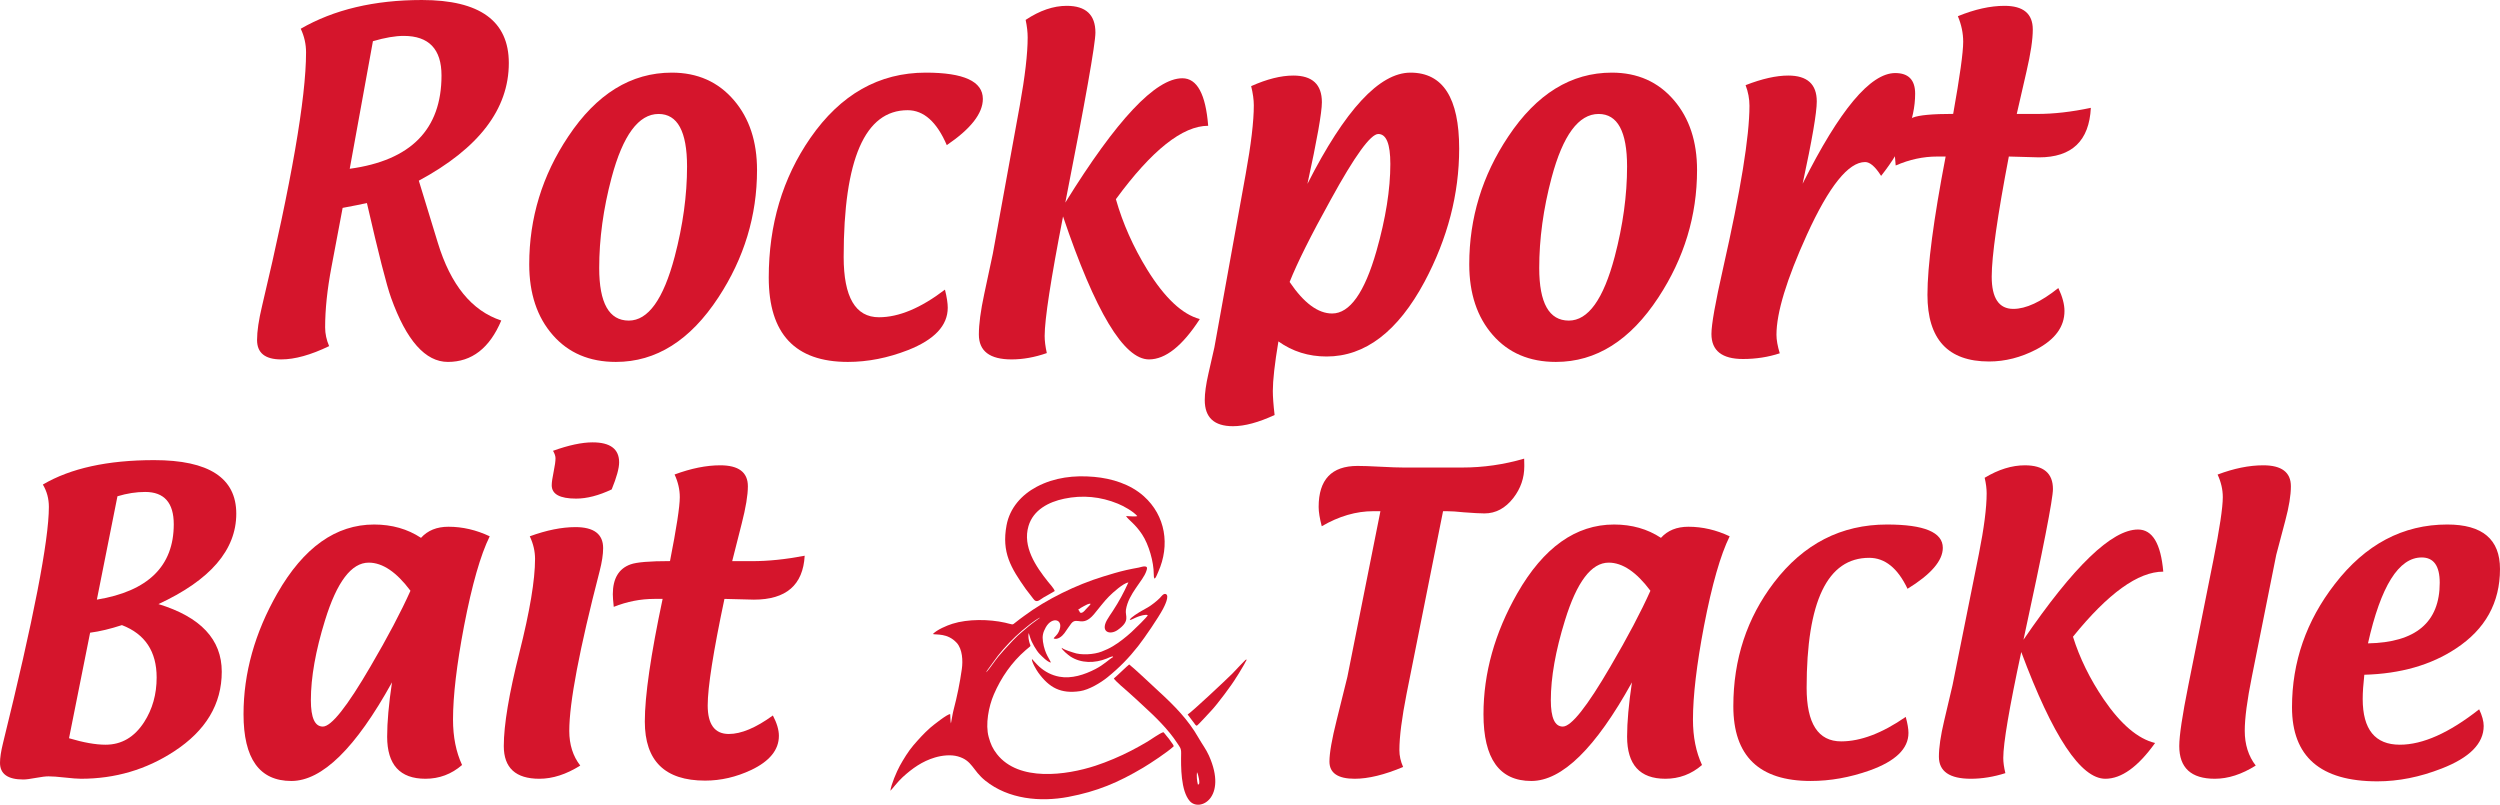 <?xml version="1.0" encoding="utf-8"?>
<svg viewBox="4883.489 7657.79 13994.323 4504.623" width="13994.323" height="4504.623" xmlns="http://www.w3.org/2000/svg">
  <defs>
    <style type="text/css">
   
    .fil2 {fill:#D5152C}
    .fil0 {fill:#27387E}
    .fil1 {fill:#D5152C;fill-rule:nonzero}
   
  </style>
  </defs>
  <path class="fil1" d="M5770.42 11039.27c236.4,72.16 354.42,198.18 354.42,378.4 0,181.61 -89.21,330.41 -267.29,446.42 -155.86,101.85 -329.43,152.95 -520.7,152.95 -20.14,0 -50.68,-2.42 -90.95,-6.91 -40.27,-4.49 -70.47,-6.56 -90.95,-6.56 -15.62,0 -39.23,2.76 -70.82,8.63 -31.24,5.87 -54.85,8.98 -70.47,8.98 -86.78,0 -130.17,-31.07 -130.17,-93.22 0,-28.31 5.55,-64.22 16.32,-108.41 171.48,-695.01 257.23,-1136.25 257.23,-1324.07 0,-45.92 -11.11,-87.7 -33.67,-125.33 154.82,-91.15 362.41,-136.72 622.76,-136.72 306.52,0 459.95,99.78 459.95,299.68 0,203.01 -145.1,371.85 -435.65,506.15zm-229.46 -603.51l-115.25 578.65c287.08,-47.3 430.45,-187.82 430.45,-421.91 0,-120.49 -53.46,-180.92 -160.03,-180.92 -49.64,0 -101.36,7.94 -155.17,24.17zm-271.11 1354.45c80.88,24.17 148.92,36.25 204.46,36.25 89.56,0 161.42,-42.12 215.92,-126.37 46.86,-72.85 70.12,-156.06 70.12,-249.97 0,-145.7 -64.91,-243.41 -194.4,-293.13 -65.61,21.41 -124.97,35.56 -178.08,42.47l-118.02 590.74z" transform="matrix(1, 0, 0, 1, 2.2737367544323206e-13, 1.1368683772161603e-13)"/>
  <path id="_1" class="fil1" d="M7077.72 11477.41c-203.42,368.05 -391.22,552.07 -563.39,552.07 -178.43,0 -267.64,-124.64 -267.64,-373.91 0,-229.94 63.18,-455.4 189.19,-676.36 147.19,-256.87 327.7,-385.31 541.88,-385.31 99.28,0 186.76,24.86 262.43,74.58 37.49,-41.43 88.52,-62.15 153.78,-62.15 78.45,0 155.52,17.95 230.84,53.51 -51.38,103.92 -99.28,271.38 -143.71,502.01 -41.31,217.17 -61.79,391.87 -61.79,524.1 0,96.67 17.01,181.26 50.68,254.11 -59.36,51.44 -127.74,76.99 -205.16,76.99 -142.67,0 -214.18,-78.72 -214.18,-235.81 0,-81.14 9.03,-182.3 27.08,-303.83zm103.45 -512.71c-78.45,-104.96 -156.21,-157.44 -233.62,-157.44 -96.85,0 -178.43,107.72 -244.73,323.16 -52.76,170.21 -79.15,319.37 -79.15,447.11 0,98.4 22.22,147.43 67,147.43 47.56,0 136.42,-112.55 267.29,-337.32 96.16,-164 170.44,-305.21 223.21,-422.94z" transform="matrix(1, 0, 0, 1, 2.2737367544323206e-13, 1.1368683772161603e-13)"/>
  <path id="_2" class="fil1" d="M7849.05 10659.83c93.73,-34.18 179.12,-51.44 255.84,-51.44 103.1,0 154.82,39.01 154.82,117.39 0,35.56 -6.6,78.37 -19.44,128.44 -113.51,438.13 -170.1,736.44 -170.1,894.91 0,76.65 20.48,141.56 61.44,194.04 -78.45,49.37 -154.82,73.89 -228.76,73.89 -132.95,0 -199.25,-61.11 -199.25,-182.99 0,-118.08 29.16,-292.78 87.48,-523.76 58.32,-231.32 87.48,-406.03 87.48,-523.76 0,-42.81 -9.72,-84.94 -29.51,-126.71zm458.56 -262.4c-72.55,34.18 -138.86,51.44 -199.26,51.44 -90.95,0 -136.42,-24.86 -136.42,-74.58 0,-16.92 3.82,-42.12 10.76,-75.96 6.94,-33.49 10.41,-58.69 10.41,-75.61 0,-11.39 -4.51,-25.2 -13.89,-41.43 87.48,-31.42 161.42,-47.3 221.47,-47.3 98.93,0 148.57,37.29 148.57,111.86 0,33.15 -13.89,83.55 -41.66,151.57z" transform="matrix(1, 0, 0, 1, 2.2737367544323206e-13, 1.1368683772161603e-13)"/>
  <path id="_3" class="fil1" d="M8592.61 11010.27l-45.82 0c-77.41,0 -153.09,14.85 -227.72,44.54 -3.47,-32.45 -5.21,-55.93 -5.21,-70.78 0,-87.7 33.33,-143.63 99.63,-167.11 32.98,-12.08 106.57,-18.3 220.43,-18.3 36.45,-185.4 54.85,-304.86 54.85,-358.03 0,-42.47 -9.72,-84.59 -29.16,-126.71 92.34,-34.18 177.39,-51.44 255.49,-51.44 103.1,0 154.82,39.02 154.82,117.39 0,49.37 -11.46,119.11 -34.71,209.57l-53.11 209.57 111.78 0c90.25,0 188.15,-10.01 294.02,-30.38 -9.03,164 -103.79,245.83 -284.3,245.83 -18.4,0 -45.82,-0.69 -82.27,-2.07 -36.8,-1.38 -64.22,-2.07 -82.62,-2.07 -62.48,295.54 -93.72,494.41 -93.72,596.26 0,106.68 39.57,159.86 118.37,159.86 69.08,0 151.35,-34.53 246.47,-103.58 22.56,42.81 33.67,81.14 33.67,113.94 0,78.37 -51.72,141.9 -154.47,190.93 -84.35,39.71 -170.44,59.73 -258.62,59.73 -224.94,0 -337.41,-110.14 -337.41,-330.76 0,-144.66 33.33,-373.57 99.63,-686.38z" transform="matrix(1, 0, 0, 1, 2.2737367544323206e-13, 1.1368683772161603e-13)"/>
  <path id="_4" class="fil1" d="M12610.68 10519.32l-39.58 0c-96.15,0 -192.66,27.96 -288.81,84.24 -11.46,-43.85 -17.36,-79.75 -17.36,-108.07 0,-153.29 72.55,-229.6 217.65,-229.6 28.47,0 71.51,1.38 128.79,4.49 57.28,3.11 99.97,4.49 128.44,4.49l329.43 0c117.33,0 232.58,-16.57 346.09,-49.72l0.69 34.18c0.35,0.69 0.35,3.8 0,9.32 0,64.56 -20.13,123.26 -61.09,176.43 -44.78,57.66 -98.59,86.66 -161.77,86.66 -22.91,0 -61.79,-2.07 -115.94,-6.22 -38.88,-4.14 -70.47,-6.21 -94.77,-6.21l-21.18 0 -204.11 1021.97c-26.73,135.69 -40.27,240.99 -40.27,315.91 0,31.07 6.94,62.49 20.83,93.91 -104.14,43.85 -194.74,65.94 -271.11,65.94 -94.07,0 -141.28,-32.11 -141.28,-96.33 0,-47.3 13.54,-124.64 40.62,-232.7l59.71 -240.99 185.02 -927.71z" transform="matrix(1, 0, 0, 1, 2.2737367544323206e-13, 1.1368683772161603e-13)"/>
  <path id="_5" class="fil1" d="M14018.65 11477.41c-203.42,368.05 -391.22,552.07 -563.4,552.07 -178.43,0 -267.64,-124.64 -267.64,-373.91 0,-229.94 63.18,-455.4 189.19,-676.36 147.18,-256.87 327.69,-385.31 541.87,-385.31 99.28,0 186.76,24.86 262.43,74.58 37.49,-41.43 88.52,-62.15 153.78,-62.15 78.45,0 155.52,17.95 230.84,53.51 -51.38,103.92 -99.28,271.38 -143.72,502.01 -41.31,217.17 -61.79,391.87 -61.79,524.1 0,96.67 17.01,181.26 50.68,254.11 -59.36,51.44 -127.74,76.99 -205.16,76.99 -142.67,0 -214.18,-78.72 -214.18,-235.81 0,-81.14 9.03,-182.3 27.08,-303.83zm103.45 -512.71c-78.45,-104.96 -156.21,-157.44 -233.62,-157.44 -96.85,0 -178.43,107.72 -244.73,323.16 -52.76,170.21 -79.15,319.37 -79.15,447.11 0,98.4 22.22,147.43 67,147.43 47.56,0 136.42,-112.55 267.29,-337.32 96.16,-164 170.44,-305.21 223.21,-422.94z" transform="matrix(1, 0, 0, 1, 2.2737367544323206e-13, 1.1368683772161603e-13)"/>
  <path id="_6" class="fil1" d="M15551.25 11670.75c10.41,37.63 15.27,67.67 15.27,89.77 0,88.39 -72.55,158.47 -217.65,210.26 -110.39,39.01 -220.08,58.69 -329.43,58.69 -288.82,0 -433.22,-139.48 -433.22,-418.45 0,-263.09 76.02,-493.72 227.72,-692.59 165.58,-216.48 376.29,-324.54 632.48,-324.54 208.28,0 312.42,43.5 312.42,130.51 0,71.81 -65.96,148.46 -197.52,229.25 -54.85,-115.66 -126.36,-173.32 -214.53,-173.32 -233.62,0 -350.26,242.72 -350.26,728.15 0,199.56 64.57,299.34 193.35,299.34 108.65,0 229.11,-45.57 361.37,-137.07z" transform="matrix(1, 0, 0, 1, 2.2737367544323206e-13, 1.1368683772161603e-13)"/>
  <path id="_7" class="fil1" d="M16210.45 11238.84c280.83,-411.2 494.32,-616.98 641.15,-616.98 80.54,0 127.75,78.72 141.28,235.81 -140.24,0 -308.95,121.19 -505.43,364.25 37.49,119.8 94.77,236.5 171.83,350.09 95.81,140.18 191.62,221.66 287.77,244.79 -95.46,133.62 -188.15,200.25 -278.4,200.25 -137.46,0 -294.37,-236.5 -470.71,-709.51 -67,312.46 -100.67,510.29 -100.67,593.16 0,24.17 3.82,52.48 11.8,84.93 -66.3,21.06 -130.87,31.42 -193.01,31.42 -119.41,0 -179.12,-41.09 -179.12,-123.6 0,-51.1 9.72,-118.08 29.51,-201.29 10.76,-44.54 26.38,-110.83 46.86,-199.21l147.53 -734.71c28.81,-145.01 43.39,-257.91 43.39,-339.04 0,-25.55 -3.47,-54.55 -11.11,-87.01 77.41,-46.61 152.39,-69.74 224.94,-69.74 104.83,0 157.25,44.19 157.25,132.93 0,55.24 -54.85,336.28 -164.89,843.47z" transform="matrix(1, 0, 0, 1, 2.2737367544323206e-13, 1.1368683772161603e-13)"/>
  <path id="_8" class="fil1" d="M17296.98 10314.23c91.64,-34.53 176.69,-51.79 255.49,-51.79 103.1,0 154.82,39.02 154.82,117.39 0,50.06 -10.41,114.28 -31.59,193.35l-50.34 190.24 -136.42 681.89c-26.73,132.23 -39.92,233.4 -39.92,303.48 0,76.3 20.48,141.21 61.44,194.38 -78.45,49.37 -154.82,73.89 -228.76,73.89 -132.95,0 -199.26,-61.11 -199.26,-182.99 0,-58 17.01,-171.94 51.03,-341.12l139.2 -696.04c35.76,-179.53 53.46,-298.3 53.46,-356.31 0,-42.47 -9.72,-84.59 -29.16,-126.37z" transform="matrix(1, 0, 0, 1, 2.2737367544323206e-13, 1.1368683772161603e-13)"/>
  <path id="_9" class="fil1" d="M18118.3 11434.94c-5.9,53.86 -9.03,99.09 -9.03,135.34 0,170.9 69.43,256.18 207.93,256.18 128.09,0 275.97,-65.95 443.98,-198.18 16.66,35.22 25.34,66.29 25.34,93.22 0,98.05 -78.45,177.46 -235.01,238.23 -122.54,47.99 -242.64,71.81 -359.98,71.81 -318.67,0 -478,-138.1 -478,-414.66 0,-253.77 79.84,-483.36 239.17,-689.14 171.48,-222.69 381.5,-333.87 630.05,-333.87 196.83,0 295.06,82.86 295.06,248.93 0,188.86 -82.27,337.32 -246.81,445.38 -139.2,92.18 -309.99,141.21 -512.72,146.73zm20.48 -175.74c267.64,-4.83 401.63,-118.08 401.63,-339.39 0,-94.25 -33.67,-141.56 -101.02,-141.56 -128.44,0 -228.76,160.2 -300.62,480.95z" transform="matrix(1, 0, 0, 1, 2.2737367544323206e-13, 1.1368683772161603e-13)"/>
  <path class="fil1" d="M7227.92 8669.19l106.08 346.62c72.02,236.79 190.53,382.05 355.51,436.19 -65.28,154.61 -164.98,231.72 -298.74,231.72 -125.95,0 -232.04,-119.56 -317.9,-358.3 -25.19,-69.71 -70.25,-246.92 -135.53,-531.22 -29.8,7.01 -75.22,15.97 -135.89,27.26l-62.44 331.04c-23.77,125.01 -35.48,237.57 -35.48,338.05 0,35.05 7.45,70.1 22.35,104.76 -102.54,49.46 -191.94,74.39 -268.23,74.39 -90.12,0 -135.18,-36.22 -135.18,-108.66 0,-48.68 9.23,-112.16 28.03,-190.44 164.27,-691.28 246.23,-1164.47 246.23,-1419.56 0,-46.35 -9.94,-90.35 -29.8,-132.41 185.56,-107.1 411.56,-160.84 678.37,-160.84 324.28,0 486.43,117.61 486.43,352.85 0,257.82 -167.82,477.47 -503.81,658.57zm-386.73 -66.6c342.38,-46.73 513.75,-220.43 513.75,-522.26 0,-147.6 -70.6,-221.6 -211.81,-221.6 -46.83,0 -104.31,9.74 -172.08,29.6l-129.86 714.26z" transform="matrix(1, 0, 0, 1, 2.2737367544323206e-13, 1.1368683772161603e-13)"/>
  <path id="_1_0" class="fil1" d="M8331.34 9683.72c-148.31,0 -266.1,-50.24 -353.73,-150.72 -87.64,-100.09 -131.63,-232.11 -131.63,-395.69 0,-258.99 72.73,-497.33 218.2,-715.04 158.59,-238.74 351.96,-357.91 580.09,-357.91 144.05,0 260.07,51.8 348.06,155 85.86,100.48 128.79,230.56 128.79,390.23 0,255.48 -72.02,493.05 -216.07,712.7 -157.88,241.07 -349.12,361.41 -573.71,361.41zm72.02 -231.34c108.21,0 193.72,-119.17 256.87,-357.91 46.12,-175.26 69.18,-343.5 69.18,-504.73 0,-195.89 -53.22,-294.04 -159.3,-294.04 -111.76,0 -199.75,118.78 -263.26,356.74 -46.13,173.31 -69.19,341.94 -69.19,505.9 0,195.89 55.35,294.04 165.69,294.04z" transform="matrix(1, 0, 0, 1, 2.2737367544323206e-13, 1.1368683772161603e-13)"/>
  <path id="_2_1" class="fil1" d="M10173.09 9279.07c10.64,42.45 15.61,76.33 15.61,101.26 0,99.7 -74.15,178.76 -222.46,237.18 -112.83,44.01 -224.94,66.21 -336.7,66.21 -295.19,0 -442.79,-157.34 -442.79,-472.02 0,-296.76 77.7,-556.92 232.75,-781.25 169.24,-244.19 384.6,-366.09 646.44,-366.09 212.88,0 319.32,49.07 319.32,147.21 0,81.01 -67.41,167.46 -201.88,258.6 -56.06,-130.47 -129.15,-195.51 -219.26,-195.51 -238.78,0 -357.99,273.79 -357.99,821.36 0,225.1 65.99,337.66 197.62,337.66 111.05,0 234.17,-51.41 369.34,-154.61z" transform="matrix(1, 0, 0, 1, 2.2737367544323206e-13, 1.1368683772161603e-13)"/>
  <path id="_3_2" class="fil1" d="M10846.85 8791.86c287.03,-463.84 505.23,-695.96 655.31,-695.96 82.31,0 130.56,88.8 144.4,266 -143.34,0 -315.77,136.7 -516.58,410.87 38.32,135.14 96.86,266.78 175.62,394.91 97.92,158.12 195.85,250.03 294.13,276.12 -97.57,150.72 -192.3,225.88 -284.55,225.88 -140.5,0 -300.87,-266.78 -481.1,-800.33 -68.48,352.46 -102.89,575.61 -102.89,669.08 0,27.26 3.9,59.2 12.06,95.81 -67.77,23.76 -133.76,35.44 -197.27,35.44 -122.05,0 -183.08,-46.35 -183.08,-139.43 0,-57.64 9.94,-133.19 30.16,-227.05 11,-50.24 26.96,-125.01 47.9,-224.72l150.79 -828.76c29.45,-163.57 44.35,-290.92 44.35,-382.45 0,-28.82 -3.55,-61.53 -11.35,-98.14 79.12,-52.58 155.76,-78.67 229.91,-78.67 107.15,0 160.72,49.85 160.72,149.94 0,62.31 -56.06,379.33 -168.53,951.44z" transform="matrix(1, 0, 0, 1, 2.2737367544323206e-13, 1.1368683772161603e-13)"/>
  <path id="_4_3" class="fil1" d="M12018.39 9980.87c-90.12,41.67 -167.82,62.7 -233.1,62.7 -105.38,0 -157.89,-48.68 -157.89,-146.04 0,-38.56 6.74,-88.02 20.58,-148.38l33.35 -146.82 174.91 -968.57c30.51,-167.86 45.77,-296.77 45.77,-386.34 0,-31.16 -4.97,-66.99 -14.9,-107.49 87.99,-39.33 166.75,-59.2 235.94,-59.2 106.79,0 160.01,49.85 160.01,149.16 0,57.64 -26.96,210.31 -80.89,457.22 210.75,-415.16 403.05,-622.74 576.9,-622.74 181.66,0 272.48,141.76 272.48,425.29 0,254.31 -64.57,502.4 -193.72,745.03 -149.72,279.24 -332.8,418.66 -548.51,418.66 -100.76,0 -190.53,-28.04 -269.65,-84.51 -20.93,125.4 -31.22,218.09 -31.22,277.29 0,32.71 3.19,77.5 9.94,134.75zm84.09 -744.64c79.47,117.62 158.95,176.42 237.71,176.42 98.99,0 181.66,-116.45 248.36,-349.73 51.8,-182.27 77.7,-344.67 77.7,-487.6 0,-111.77 -22.35,-167.47 -67.41,-167.47 -42.93,0 -131.63,122.29 -265.74,366.87 -111.76,201.35 -188.4,355.18 -230.62,461.51z" transform="matrix(1, 0, 0, 1, 2.2737367544323206e-13, 1.1368683772161603e-13)"/>
  <path id="_5_4" class="fil1" d="M13593.33 9683.72c-148.31,0 -266.1,-50.24 -353.73,-150.72 -87.64,-100.09 -131.63,-232.11 -131.63,-395.69 0,-258.99 72.73,-497.33 218.2,-715.04 158.59,-238.74 351.96,-357.91 580.09,-357.91 144.05,0 260.07,51.8 348.06,155 85.86,100.48 128.79,230.56 128.79,390.23 0,255.48 -72.02,493.05 -216.07,712.7 -157.88,241.07 -349.12,361.41 -573.71,361.41zm72.02 -231.34c108.21,0 193.72,-119.17 256.87,-357.91 46.12,-175.26 69.18,-343.5 69.18,-504.73 0,-195.89 -53.22,-294.04 -159.3,-294.04 -111.76,0 -199.75,118.78 -263.26,356.74 -46.13,173.31 -69.19,341.94 -69.19,505.9 0,195.89 55.35,294.04 165.69,294.04z" transform="matrix(1, 0, 0, 1, 2.2737367544323206e-13, 1.1368683772161603e-13)"/>
  <path id="_6_5" class="fil1" d="M14846.12 9635.42c-64.93,21.42 -133.76,31.94 -205.78,31.94 -117.79,0 -176.69,-46.73 -176.69,-140.2 0,-52.58 21.64,-175.26 65.28,-367.65 98.28,-434.63 147.59,-738.02 147.59,-909.77 0,-38.17 -7.09,-76.72 -21.64,-115.28 91.89,-35.83 171.72,-53.74 238.78,-53.74 106.44,0 159.66,48.29 159.66,144.88 0,62.7 -26.25,215.76 -79.12,460.34 206.49,-412.82 379.28,-619.23 518.36,-619.23 74.15,0 111.41,38.56 111.41,115.28 0,146.43 -63.51,299.88 -190.53,460.34 -32.64,-51.8 -62.45,-77.5 -89.41,-77.5 -93.67,0 -202.24,135.53 -325.7,406.2 -113.89,250.42 -170.66,437.36 -170.66,560.43 0,28.82 6.03,63.48 18.45,103.98z" transform="matrix(1, 0, 0, 1, 2.2737367544323206e-13, 1.1368683772161603e-13)"/>
  <path id="_7_6" class="fil1" d="M15774.62 8534.04l-46.83 0c-79.12,0 -156.47,16.75 -232.75,50.24 -3.55,-36.61 -5.32,-63.09 -5.32,-79.84 0,-98.92 34.06,-162.01 101.83,-188.5 33.71,-13.63 108.92,-20.64 225.3,-20.64 37.25,-209.14 56.06,-343.89 56.06,-403.86 0,-47.9 -9.94,-95.42 -29.8,-142.93 94.37,-38.56 181.3,-58.03 261.13,-58.03 105.37,0 158.24,44.01 158.24,132.41 0,55.69 -11.71,134.36 -35.48,236.4l-54.28 236.4 114.24 0c92.25,0 192.3,-11.29 300.51,-34.27 -9.22,184.99 -106.08,277.29 -290.58,277.29 -18.8,0 -46.83,-0.78 -84.09,-2.34 -37.61,-1.56 -65.64,-2.34 -84.44,-2.34 -63.86,333.37 -95.79,557.7 -95.79,672.59 0,120.34 40.45,180.32 120.99,180.32 70.6,0 154.69,-38.95 251.9,-116.84 23.06,48.29 34.42,91.52 34.42,128.52 0,88.41 -52.86,160.06 -157.88,215.37 -86.22,44.79 -174.2,67.38 -264.32,67.38 -229.91,0 -344.86,-124.24 -344.86,-373.1 0,-163.18 34.06,-421.39 101.83,-774.24z" transform="matrix(1, 0, 0, 1, 2.2737367544323206e-13, 1.1368683772161603e-13)"/>
  <g id="_2745915957456" transform="matrix(1, 0, 0, 1, 2.2737367544323206e-13, 1.1368683772161603e-13)">
    <path class="fil2" d="M10705.65 11115.19c-21.6,16.89 -42.06,29.64 -63.27,47.79 -11.94,10.22 -24.59,21.42 -36.59,30.91 -33.08,26.13 -71.72,69.63 -100.97,101.55 -5.42,5.92 -10.71,12.94 -15.66,18.09 -20.64,21.49 -47.98,60.87 -66.67,85.95 -9.77,13.11 -16.13,19.89 -19.93,21.9 4.85,-8.44 8.34,-12.21 11.39,-17.12l54.56 -74.69c39.67,-50.3 86.52,-98.85 135.01,-140.88l47.06 -38.05c11.24,-8.54 46.26,-34.44 55.07,-35.44zm212.79 -44.24c6.73,-5.15 22.95,-16.07 32.66,-20.42 9.56,-4.29 27.93,-16.81 37.53,-12.37 -1.71,6.33 -20.62,22.58 -26.2,29.57 -7.02,8.8 -21.7,26.48 -33.59,18.48 -2.58,-3.53 -1.91,-5.04 -4.26,-8.97 -3.44,-5.75 -2.79,-1.96 -6.14,-6.29zm-1050.98 1013.54c10.29,-9.35 40.06,-50.1 68.87,-76.41 53.78,-49.13 109.75,-88.94 180.54,-110.02 39.07,-11.63 88.54,-17.45 128.2,-6.28 82.2,23.16 81.34,77.81 154.3,136.27 128.98,103.36 306.66,120.4 464.77,90.45 160.39,-30.38 278.87,-80.5 417.99,-163.14 41.35,-24.56 138.48,-88.65 171.7,-120.34 -2.87,-4.54 -0.3,-4.15 -5.19,-10.95 -2.37,-3.3 -5.32,-7.18 -7.36,-10.25 -11.58,-17.44 -16.59,-23.58 -29.85,-39.12 -2.79,-3.27 -4.71,-6.41 -7.66,-9.88 -2.65,-3.12 -6.72,-6.85 -8.29,-8.68 -22.95,7.84 -64.89,38.76 -88.17,52.71 -28.7,17.21 -61.79,35.34 -91.53,50.82 -60.56,31.53 -135.38,63.27 -200.23,84.46 -164.32,53.71 -429.34,90.5 -551.19,-64.7 -24.74,-31.51 -35.87,-57.48 -46.49,-95.85 -19.59,-70.77 -0.04,-171.48 28.7,-238.2 41.06,-95.3 99.88,-180.39 178.53,-248.51 34.08,-29.52 27.92,-17.24 21.56,-39.99 -3.48,-12.46 -9.56,-34.85 -4.63,-55.54l8.45 26.77c7.01,24.09 34.86,72.93 52.91,90.9 13.93,13.86 40.94,42.8 62.18,47.88 -2.22,-15.02 -33.81,-45.52 -43.97,-117.45 -4.44,-31.42 -0.24,-51.22 15.59,-79.69 36.26,-65.25 105.87,-45.14 72.81,24.38 -10.55,22.19 -25.81,29.1 -28.29,37.75 22.37,8.87 47.75,-13.11 59.91,-29.61 13.69,-18.58 26.45,-39.55 38.2,-54.25 32.57,-40.77 62.23,24.97 127.27,-51.76 28.08,-33.13 54.15,-69.8 84.63,-100.27 21.7,-21.7 79.3,-73.67 108.23,-78.14 -26.92,58.96 -52.2,106.43 -87.58,160.43 -10.03,15.3 -24.22,35.37 -32.76,50.88 -37.4,67.9 18.17,84.43 59.73,55.32 73.5,-51.48 41.07,-77.28 46.71,-113.28 14.27,-91.08 96.24,-160.99 114.39,-217.23 3.44,-10.65 9.43,-23.92 -7.99,-25.53 -10.71,-0.99 -23.9,4.53 -34.53,6.48 -23.31,4.27 -46.6,8.71 -69.75,13.9 -41.68,9.33 -88.44,23.67 -129.54,36.29 -150.24,46.1 -316.49,126.57 -442.65,220.65 -15.73,11.73 -31.63,22.78 -46.81,35.33 -21.89,18.11 -12.95,12.64 -59.89,2.24 -89.2,-19.78 -207.57,-21.24 -294.3,6.09 -32.36,10.2 -86.28,33.12 -109.77,57.52 19.79,5.73 82.07,-6.44 133.18,48.79 33.12,35.78 35.47,101.84 29.09,147.23 -10.74,76.33 -26.12,152.58 -45.8,227.15 -6.5,24.62 -9.72,50.96 -15.2,77.25 -3.07,-7.58 -3.16,-46.27 -4.03,-51.74 -12.43,-4.26 -97.8,63.59 -112.25,76.34 -34.94,30.83 -63.72,63.22 -94.04,98.2 -27.18,31.36 -56.07,78.66 -75.96,114.81 -17.11,31.1 -49.02,105.57 -52.71,139.53z"/>
    <path class="fil2" d="M10787.58 10966.25c-3.93,-14.2 -26.77,-38.58 -36.85,-51.2 -69.19,-86.58 -144.35,-197 -109.95,-312.79 26.86,-90.41 112.94,-134.57 199.42,-152.78 102.97,-21.69 204.07,-12.01 301.2,27.94 33.64,13.84 84.14,42.06 108.44,69.13 -10.23,4.74 -48.68,0 -63.1,0 14,22.67 49.19,41.46 89.74,102.51 37.81,56.93 65.36,153.9 65.43,222.46 0.05,53.83 17.41,4.83 25.54,-13.46 65.93,-148.36 40.84,-313.3 -81.31,-422.64 -75.28,-67.39 -178.54,-99.35 -277.75,-108.2 -111.49,-9.95 -221.5,2.41 -321.69,55.37 -85.11,44.99 -150.89,119.16 -168.86,215.63 -28.44,152.68 24.72,238.94 107.73,356.89 13.43,19.08 29.06,35.88 42.18,54.82 18.75,27.07 35.5,4.84 58.24,-8.26 20.13,-11.6 42.21,-23.17 61.59,-35.4z"/>
    <path class="fil2" d="M11583.71 11981.59c0.05,-0.47 0.19,-0.63 0.34,-0.92 5.72,7.87 9.72,33.26 10.93,37.5 2.34,13.09 4.79,33.36 -6.15,31.1 -5.65,-23.46 -7.34,-44.26 -5.12,-67.67zm-465.37 -525.77c10.73,16.29 63.95,61.13 81.77,76.72 28.5,24.93 55.58,50.96 83.52,76.44 65.3,59.57 140.95,133.1 189.45,208.25 14.64,22.68 22.66,28.18 22.1,57.11 -1.47,75.23 -2.12,209.86 48.12,267.42 55.17,63.21 213.1,-17.88 107.5,-254.25 -16.03,-35.88 -39.14,-65.88 -58.54,-99.95 -57.55,-101.04 -134.69,-179.29 -220.48,-257.92 -31.57,-28.94 -143.15,-134.6 -167.42,-152.49 -10.56,7.62 -65.2,61.27 -86.01,78.67z"/>
    <path class="fil2" d="M11111.96 11332.22l2.56 3.3c-26.89,15.62 -49.18,41.67 -99.76,67.76 -60.59,31.25 -133,55.32 -201.85,42.45 -42.43,-7.93 -79.56,-27.3 -111.51,-55.78 -16.33,-14.56 -37.95,-40.62 -41.49,-43.62 -2.46,16.09 25.04,61.96 35.33,76.2 61.18,84.64 125.82,120.32 234.4,104.01 49.39,-7.42 114.31,-46.05 153.03,-77.36 67.35,-54.46 119.43,-107.98 171.74,-174.59 37.32,-47.52 113.6,-159.67 139.4,-208.4 7.19,-13.58 38.5,-74.47 15.33,-83.14 -13,-4.86 -25.39,14.34 -33.46,22.45 -9.84,9.89 -20.03,18.6 -31.29,27.41 -30.83,24.12 -39.29,26.44 -71.14,44.79 -12.97,7.48 -62.44,36.81 -65.97,49.96 8.82,1.84 25.54,-10.43 45.52,-17.58 12.92,-4.62 43.19,-14.58 55.56,-8.96 1.35,6.76 -79.19,83.75 -89.85,93.53 -32.36,29.69 -68.03,57.88 -105.69,80.68 -19.92,12.06 -40.96,21.39 -62.61,29.85 -43.04,16.82 -115.9,21.54 -159.27,5.26 -9.01,-3.38 -43.9,-12.16 -64.51,-26.43 -2.31,9.04 39.63,42.66 48.4,48.4 60.52,39.63 137.26,38.28 202.95,12.08 10.58,-4.22 23.75,-11.03 34.16,-12.3z"/>
    <path class="fil2" d="M11531.6 11657.44l36.6 48.51c5.07,7.1 7.03,11.44 14.47,14.3 7.59,-3.55 68.69,-71.26 79.93,-82.96 33.6,-34.92 119.01,-149.29 140.02,-185.76 4.85,-8.42 11.04,-15.77 16.08,-25.01 11,-20.2 28.1,-44.86 37.61,-65.11 3.07,-6.54 6.58,-7.55 3.56,-12.51 -5.69,1.64 -67.25,68.78 -77.71,79.25 -35.51,35.51 -227.27,215.36 -250.58,229.3z"/>
  </g>
</svg>